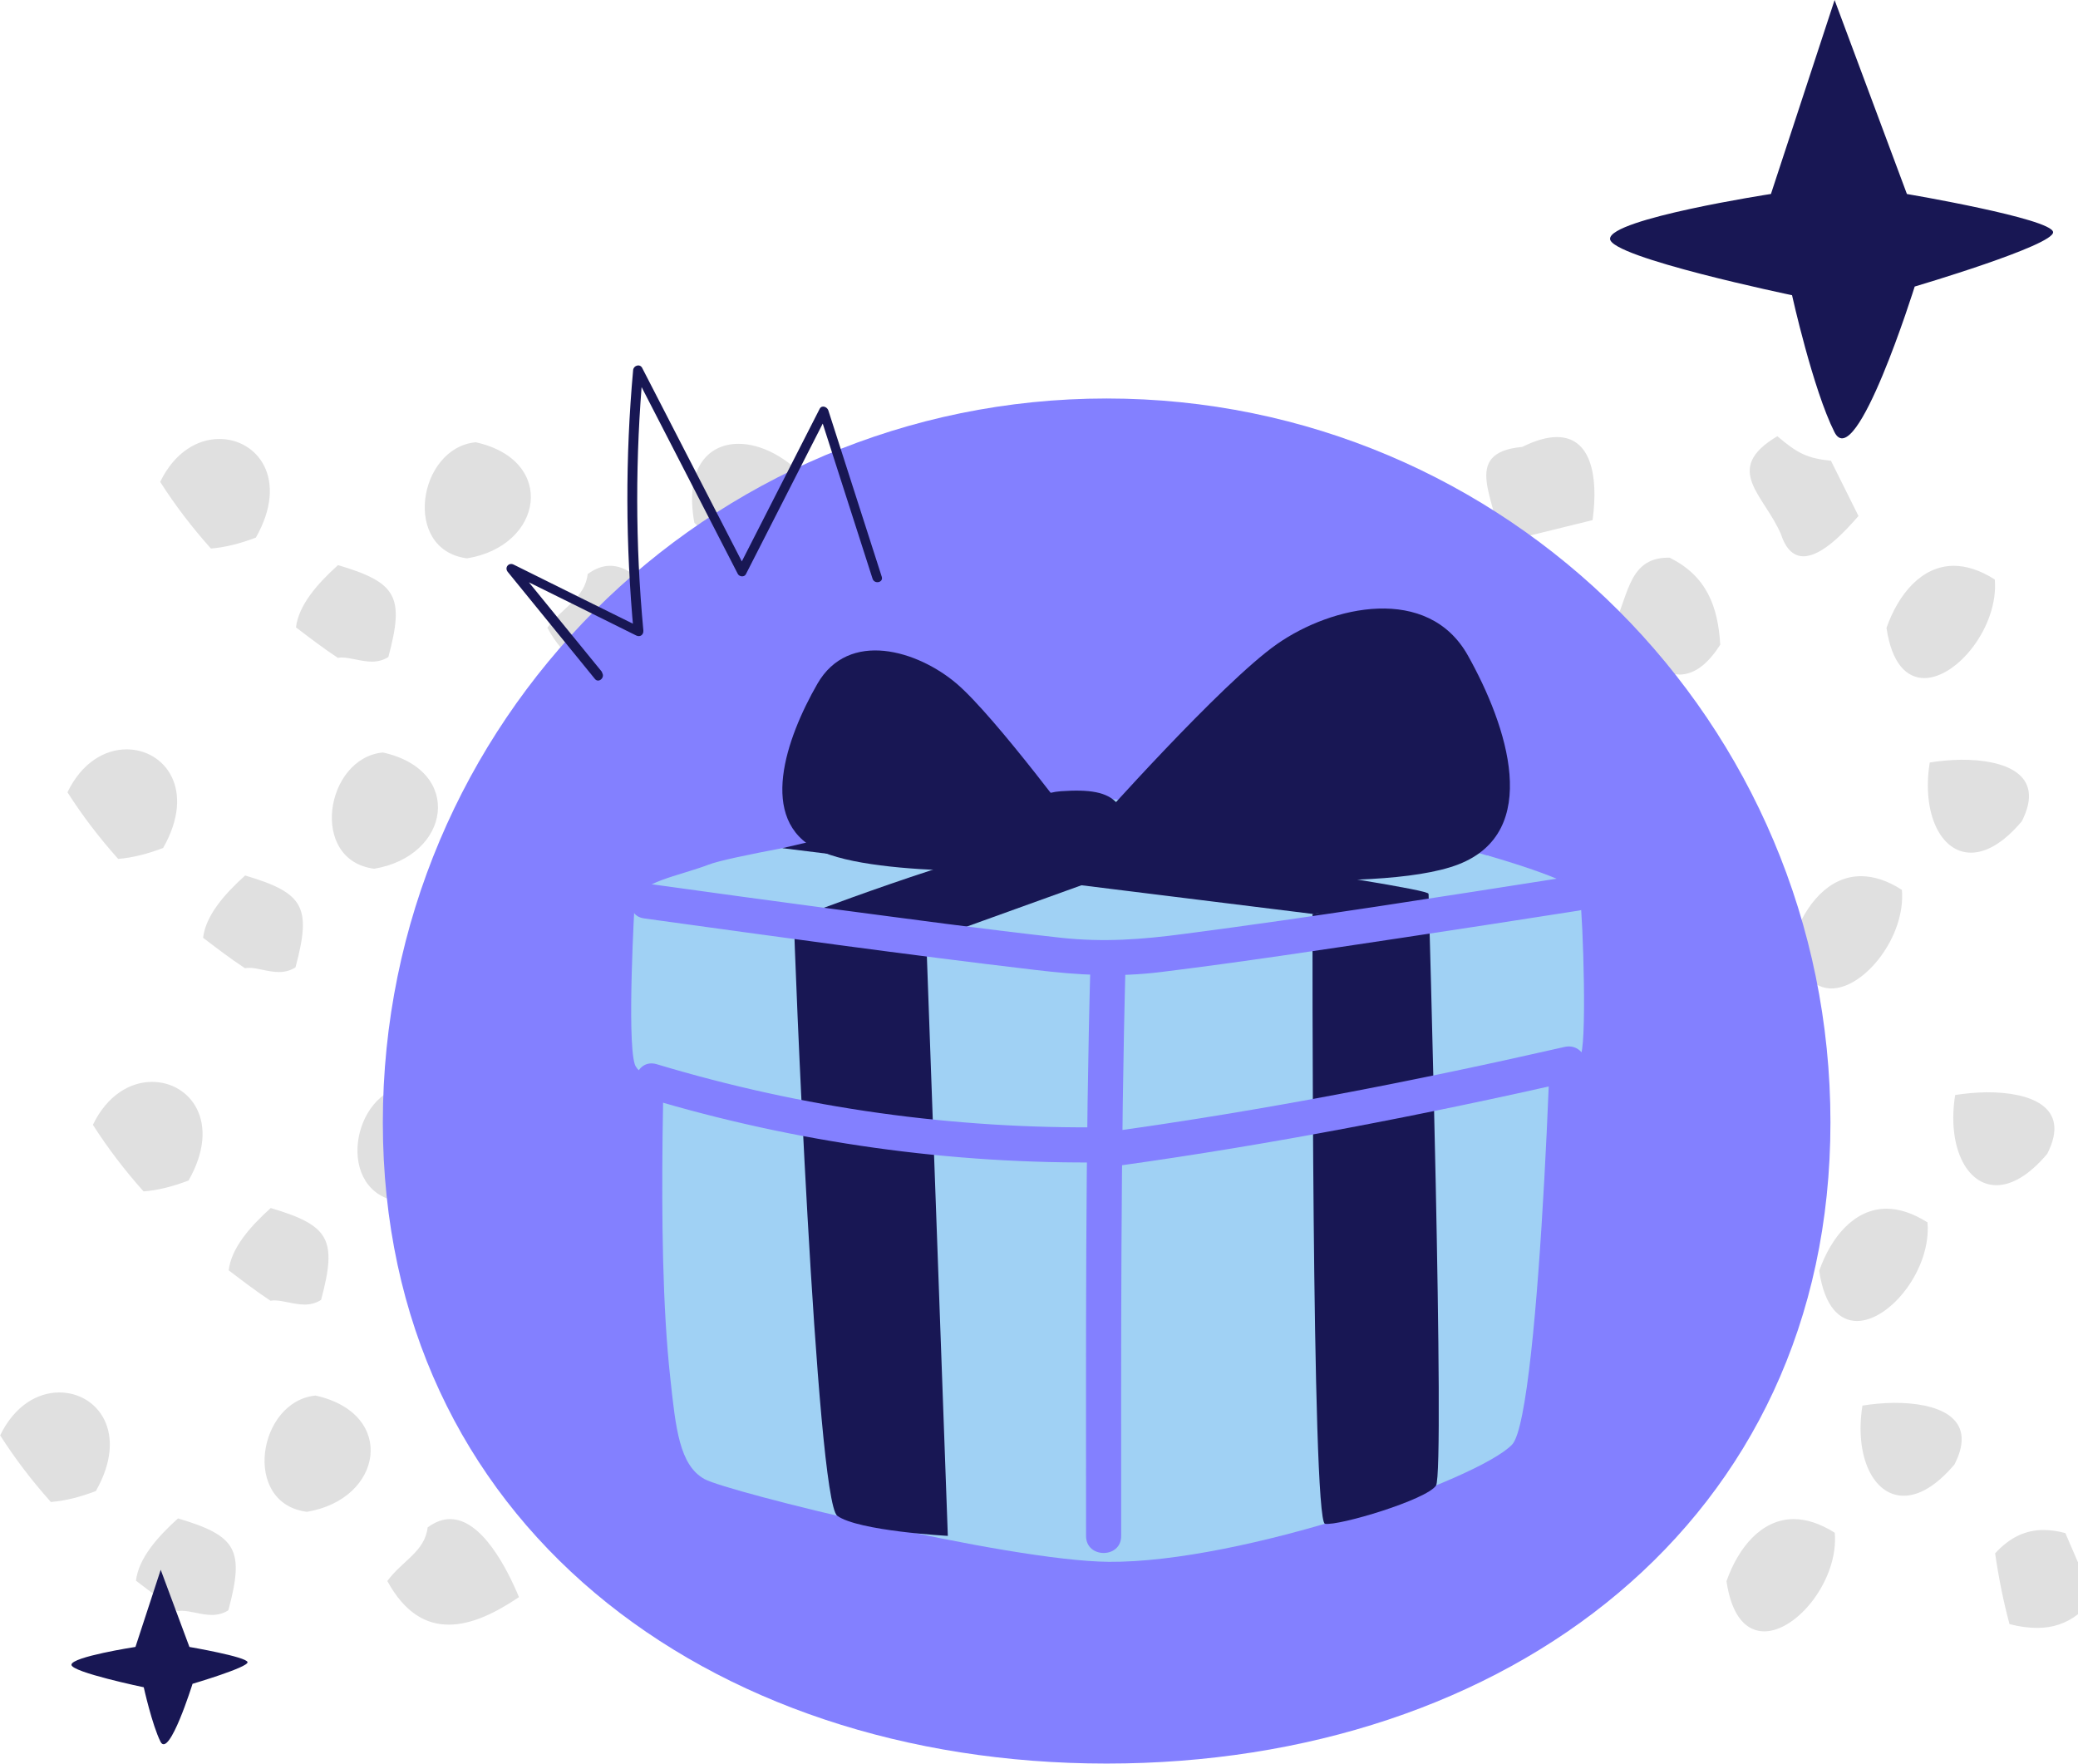 <?xml version="1.0" encoding="UTF-8"?> <svg xmlns="http://www.w3.org/2000/svg" xmlns:xlink="http://www.w3.org/1999/xlink" xmlns:xodm="http://www.corel.com/coreldraw/odm/2003" xml:space="preserve" width="30.557mm" height="25.931mm" version="1.1" style="shape-rendering:geometricPrecision; text-rendering:geometricPrecision; image-rendering:optimizeQuality; fill-rule:evenodd; clip-rule:evenodd" viewBox="0 0 120.12 101.93"> <defs> <style type="text/css"> .fil1 {fill:#181754;fill-rule:nonzero} .fil2 {fill:#8380FF;fill-rule:nonzero} .fil3 {fill:#A0D1F4;fill-rule:nonzero} .fil0 {fill:#E0E0E0;fill-rule:nonzero} </style> </defs> <g id="Слой_x0020_1">  <g id="_1829870687328"> <g> <path class="fil0" d="M111.24 39.19c-1,0 -1.88,-0.8 -2.19,-2.9 0.69,-1.96 2.03,-3.58 3.88,-3.59 0.72,-0 1.51,0.24 2.38,0.79 0.23,2.69 -2.15,5.69 -4.07,5.7zm-59.63 0.07c-2.71,-0.47 -3.65,-2.23 -3.64,-4.73 0.66,-0.98 1.34,-1.34 2.03,-1.34 1.24,-0.01 2.51,1.14 3.73,1.99 0.22,1.03 0.18,2.02 0.18,3.14 -0.85,0.35 -1.6,0.65 -2.31,0.94zm45.46 -0.28c-1.29,0.01 -2.59,-1.23 -4.01,-2.43 1.11,-1.79 0.9,-4.31 3.37,-4.32 0.03,-0 0.05,-0 0.08,-0 2.15,1.06 2.8,2.83 2.93,5.03 -0.8,1.25 -1.58,1.72 -2.37,1.73zm-16.3 -0.3c-1.93,0.01 -3.66,-1.05 -2.35,-3.54 0.94,-0.71 1.87,-1.62 3.16,-1.63 0.36,-0 0.75,0.07 1.18,0.24 3.56,2.98 0.61,4.92 -1.98,4.93zm-13.48 0c-1.16,0.01 -2.68,-0.55 -4.31,-1.76 -0.44,-2.49 1.77,-3.97 3.92,-3.98 0.37,-0 0.74,0.04 1.1,0.13 2.39,3.5 1.53,5.6 -0.7,5.61zm-32.08 0.12c-1.32,0.01 -2.56,-0.67 -3.57,-2.52 0.84,-1.16 2.17,-1.69 2.33,-3.1 0.45,-0.33 0.88,-0.48 1.29,-0.48 1.85,-0.01 3.31,2.88 3.99,4.51 -1.32,0.89 -2.72,1.59 -4.04,1.59zm-13.71 -0.56c-0.31,0 -0.62,-0.06 -0.91,-0.12 -0.3,-0.06 -0.58,-0.12 -0.85,-0.12 -0.07,0 -0.14,0.01 -0.21,0.02 -0.85,-0.56 -1.63,-1.16 -2.42,-1.76 0.15,-1.28 1.22,-2.51 2.43,-3.6 3.4,1.01 3.85,1.81 2.91,5.31 -0.31,0.2 -0.64,0.27 -0.95,0.27z"></path> <path class="fil0" d="M104.25 32.15c-0.52,0 -0.99,-0.34 -1.29,-1.25 -0.97,-2.3 -3.43,-3.78 -0.22,-5.69 1.17,0.99 1.7,1.27 3.1,1.42 0.51,1.03 1.02,2.05 1.59,3.19 -0.77,0.89 -2.1,2.33 -3.18,2.33zm-46.18 -0.03c-0.85,0 -1.75,-0.38 -2.51,-1.34 0.97,-2.03 -0.35,-3.01 0.91,-4.35 0.68,-0.52 1.66,-1.07 2.58,-1.08 0.51,-0 1.01,0.17 1.41,0.61 2.49,2.53 0.21,6.13 -2.38,6.15zm-31.07 0.15c-3.79,-0.49 -2.83,-6.4 0.5,-6.71 4.71,1.04 3.91,5.99 -0.5,6.71z"></path> <path class="fil0" d="M43.89 32.09c-1.07,0 -2.36,-0.64 -3.75,-1.87 -0.57,-3.09 0.74,-4.56 2.53,-4.57 1.32,-0.01 2.89,0.78 4.16,2.29 -0.3,2.81 -1.39,4.15 -2.93,4.15zm29.12 -0.3c-0.82,0 -1.76,-0.17 -2.77,-0.51 0.21,-2.48 -0.12,-4.81 2.05,-6.4 0.55,-0.05 0.98,-0.1 1.32,-0.1 1.11,-0.01 1.47,0.41 2.98,2.13 0.32,3.32 -1.16,4.86 -3.59,4.88zm13.67 -0.41c-0.08,-2.38 -2.34,-5.22 1.31,-5.55 0.79,-0.39 1.45,-0.57 2,-0.57 1.93,-0.01 2.43,2.15 2.07,4.8 -1.84,0.45 -3.5,0.86 -5.37,1.32zm-74.49 0.32c-1.09,-1.22 -2.07,-2.5 -2.93,-3.85 0.83,-1.72 2.17,-2.48 3.41,-2.48 2.2,-0.01 4.05,2.31 2.12,5.7 -0.89,0.34 -1.78,0.57 -2.6,0.63z"></path> <path class="fil0" d="M105.87 57.13c-1,0 -1.88,-0.8 -2.19,-2.9 0.69,-1.96 2.03,-3.58 3.88,-3.59 0.72,-0 1.51,0.23 2.38,0.79 0.23,2.69 -2.15,5.69 -4.07,5.7zm-59.63 0.07c-2.71,-0.47 -3.65,-2.23 -3.64,-4.73 0.66,-0.98 1.34,-1.34 2.03,-1.34 1.24,-0.01 2.51,1.14 3.73,1.99 0.22,1.03 0.18,2.02 0.18,3.14 -0.85,0.35 -1.6,0.65 -2.31,0.94zm45.46 -0.28c-1.29,0.01 -2.59,-1.23 -4.01,-2.43 1.11,-1.79 0.9,-4.31 3.37,-4.32 0.03,0 0.05,0 0.08,0 2.15,1.06 2.8,2.83 2.93,5.03 -0.8,1.25 -1.58,1.72 -2.37,1.73zm-16.3 -0.3c-1.93,0.01 -3.66,-1.05 -2.35,-3.54 0.94,-0.71 1.87,-1.62 3.16,-1.63 0.36,-0 0.75,0.07 1.18,0.24 3.56,2.98 0.61,4.92 -1.98,4.93zm-13.48 0c-1.16,0.01 -2.68,-0.55 -4.31,-1.77 -0.44,-2.49 1.77,-3.96 3.92,-3.98 0.37,-0 0.74,0.04 1.1,0.13 2.39,3.5 1.53,5.6 -0.7,5.61zm-32.08 0.12c-1.32,0.01 -2.56,-0.67 -3.57,-2.52 0.84,-1.16 2.17,-1.69 2.33,-3.1 0.45,-0.33 0.88,-0.48 1.29,-0.48 1.85,-0.01 3.31,2.88 3.99,4.51 -1.32,0.89 -2.72,1.59 -4.04,1.59zm-13.71 -0.56c-0.31,0 -0.62,-0.06 -0.91,-0.12 -0.3,-0.06 -0.58,-0.13 -0.85,-0.12 -0.07,0 -0.14,0.01 -0.21,0.02 -0.85,-0.56 -1.63,-1.16 -2.42,-1.76 0.15,-1.28 1.22,-2.51 2.43,-3.6 3.4,1.01 3.85,1.81 2.91,5.31 -0.31,0.2 -0.64,0.27 -0.95,0.27z"></path> <path class="fil0" d="M98.88 50.09c-0.52,0 -0.99,-0.34 -1.29,-1.25 -0.97,-2.3 -3.43,-3.78 -0.22,-5.69 1.17,0.99 1.7,1.27 3.1,1.42 0.51,1.03 1.02,2.05 1.59,3.19 -0.77,0.89 -2.1,2.33 -3.18,2.33zm-46.18 -0.03c-0.85,0 -1.75,-0.38 -2.51,-1.34 0.97,-2.03 -0.35,-3.01 0.91,-4.35 0.68,-0.52 1.66,-1.07 2.58,-1.08 0.51,-0 1.01,0.17 1.41,0.61 2.49,2.53 0.21,6.13 -2.38,6.15zm-31.07 0.15c-3.79,-0.49 -2.83,-6.4 0.5,-6.72 4.71,1.04 3.91,5.99 -0.5,6.72z"></path> <path class="fil0" d="M38.53 50.03c-1.07,0 -2.36,-0.64 -3.75,-1.87 -0.57,-3.09 0.74,-4.56 2.53,-4.57 1.32,-0.01 2.89,0.78 4.16,2.29 -0.3,2.81 -1.39,4.15 -2.93,4.15zm29.12 -0.3c-0.82,0 -1.76,-0.17 -2.77,-0.51 0.21,-2.48 -0.12,-4.81 2.05,-6.4 0.55,-0.05 0.98,-0.1 1.32,-0.1 1.11,-0.01 1.47,0.41 2.98,2.13 0.32,3.32 -1.16,4.86 -3.59,4.88zm46.29 -0.45c-1.77,0.01 -2.86,-2.3 -2.39,-5.21 0.55,-0.09 1.18,-0.15 1.82,-0.16 2.41,-0.01 4.93,0.77 3.5,3.56 -1.07,1.27 -2.08,1.81 -2.93,1.81zm-32.62 0.04c-0.08,-2.38 -2.34,-5.22 1.31,-5.55 0.79,-0.39 1.45,-0.57 2,-0.57 1.93,-0.01 2.43,2.15 2.07,4.8 -1.84,0.45 -3.5,0.86 -5.37,1.32zm-74.49 0.32c-1.09,-1.22 -2.07,-2.5 -2.93,-3.85 0.83,-1.72 2.17,-2.48 3.41,-2.48 2.2,-0.01 4.05,2.31 2.12,5.7 -0.89,0.34 -1.78,0.57 -2.6,0.63z"></path> <g> <g> <g> <path class="fil0" d="M107.35 76.35c-1,0 -1.88,-0.8 -2.19,-2.9 0.69,-1.96 2.03,-3.58 3.88,-3.59 0.72,-0 1.51,0.24 2.38,0.79 0.23,2.69 -2.15,5.69 -4.07,5.7zm-59.63 0.07c-2.71,-0.47 -3.65,-2.23 -3.64,-4.73 0.66,-0.98 1.34,-1.34 2.03,-1.34 1.24,-0.01 2.51,1.14 3.73,1.99 0.22,1.03 0.18,2.02 0.18,3.14 -0.85,0.35 -1.6,0.65 -2.31,0.94zm45.46 -0.28c-1.29,0.01 -2.59,-1.23 -4.01,-2.43 1.11,-1.79 0.9,-4.31 3.37,-4.32 0.03,0 0.05,0 0.08,-0 2.15,1.06 2.8,2.83 2.93,5.03 -0.8,1.25 -1.58,1.72 -2.37,1.73zm-16.3 -0.3c-1.93,0.01 -3.66,-1.05 -2.35,-3.54 0.94,-0.71 1.87,-1.62 3.16,-1.63 0.36,-0 0.75,0.07 1.18,0.24 3.56,2.98 0.61,4.92 -1.98,4.93zm-13.48 0c-1.16,0.01 -2.68,-0.55 -4.31,-1.77 -0.44,-2.49 1.77,-3.97 3.92,-3.98 0.37,-0 0.74,0.04 1.1,0.13 2.39,3.5 1.53,5.6 -0.7,5.61zm-32.08 0.12c-1.32,0.01 -2.56,-0.67 -3.57,-2.52 0.84,-1.16 2.17,-1.69 2.33,-3.1 0.45,-0.33 0.88,-0.48 1.29,-0.48 1.85,-0.01 3.31,2.88 3.99,4.51 -1.32,0.89 -2.72,1.59 -4.04,1.59zm-13.71 -0.56c-0.31,0 -0.62,-0.06 -0.91,-0.12 -0.3,-0.06 -0.58,-0.12 -0.85,-0.12 -0.07,0 -0.14,0.01 -0.21,0.02 -0.85,-0.56 -1.63,-1.16 -2.42,-1.76 0.15,-1.28 1.22,-2.51 2.43,-3.6 3.4,1.01 3.85,1.81 2.91,5.31 -0.31,0.2 -0.64,0.27 -0.95,0.27z"></path> <path class="fil0" d="M100.36 69.32c-0.52,0 -0.99,-0.34 -1.29,-1.25 -0.97,-2.3 -3.43,-3.78 -0.22,-5.69 1.17,0.99 1.7,1.27 3.1,1.42 0.51,1.03 1.02,2.05 1.59,3.19 -0.77,0.89 -2.1,2.33 -3.18,2.33zm-46.18 -0.02c-0.85,0 -1.75,-0.38 -2.51,-1.34 0.97,-2.03 -0.35,-3.01 0.91,-4.35 0.68,-0.52 1.66,-1.07 2.58,-1.08 0.51,-0 1.01,0.17 1.41,0.61 2.49,2.53 0.21,6.13 -2.38,6.15zm-31.07 0.15c-3.79,-0.49 -2.83,-6.4 0.5,-6.71 4.71,1.04 3.91,5.99 -0.5,6.71z"></path> </g> <path class="fil0" d="M40 69.25c-1.07,0 -2.36,-0.64 -3.75,-1.87 -0.57,-3.09 0.74,-4.56 2.53,-4.57 1.32,-0.01 2.89,0.78 4.16,2.29 -0.3,2.81 -1.39,4.15 -2.93,4.15zm29.12 -0.3c-0.82,0 -1.76,-0.17 -2.77,-0.51 0.21,-2.48 -0.12,-4.81 2.05,-6.4 0.55,-0.05 0.98,-0.1 1.32,-0.1 1.11,-0.01 1.47,0.41 2.98,2.13 0.32,3.32 -1.16,4.86 -3.59,4.88zm46.29 -0.45c-1.77,0.01 -2.86,-2.3 -2.39,-5.21 0.55,-0.09 1.18,-0.15 1.82,-0.16 2.41,-0.01 4.93,0.77 3.5,3.56 -1.07,1.27 -2.08,1.81 -2.93,1.81zm-32.62 0.04c-0.08,-2.38 -2.34,-5.22 1.31,-5.55 0.79,-0.39 1.45,-0.57 2,-0.57 1.93,-0.01 2.43,2.15 2.07,4.8 -1.84,0.45 -3.5,0.86 -5.37,1.32zm-74.49 0.32c-1.09,-1.22 -2.07,-2.5 -2.93,-3.85 0.83,-1.72 2.17,-2.48 3.41,-2.48 2.2,-0.01 4.05,2.31 2.12,5.7 -0.89,0.34 -1.78,0.57 -2.6,0.63z"></path> </g> <g> <g> <path class="fil0" d="M101.99 94.29c-1,0 -1.88,-0.8 -2.19,-2.9 0.69,-1.96 2.03,-3.58 3.88,-3.59 0.72,-0 1.51,0.24 2.38,0.79 0.23,2.69 -2.15,5.69 -4.07,5.7zm18.13 -4.02l0 3.03c-0.69,0.53 -1.46,0.79 -2.35,0.79 -0.5,0 -1.03,-0.07 -1.61,-0.22 -0.35,-1.3 -0.64,-2.75 -0.83,-4.09 0.85,-0.93 1.77,-1.35 2.8,-1.35 0.4,-0 0.82,0.06 1.26,0.18l0.72 1.67zm-77.76 4.09c-2.71,-0.47 -3.65,-2.23 -3.64,-4.73 0.66,-0.98 1.34,-1.34 2.03,-1.34 1.24,-0.01 2.51,1.14 3.73,1.99 0.22,1.03 0.18,2.02 0.18,3.14 -0.85,0.35 -1.6,0.65 -2.31,0.94zm45.46 -0.28c-1.29,0.01 -2.59,-1.23 -4.01,-2.43 1.11,-1.79 0.9,-4.31 3.37,-4.32 0.03,0 0.05,0 0.08,-0 2.15,1.06 2.8,2.83 2.93,5.03 -0.8,1.25 -1.58,1.72 -2.37,1.73zm-16.3 -0.3c-1.93,0.01 -3.66,-1.05 -2.35,-3.54 0.94,-0.71 1.87,-1.62 3.16,-1.63 0.36,-0 0.75,0.07 1.18,0.24 3.56,2.98 0.61,4.92 -1.98,4.93zm-13.48 0c-1.16,0.01 -2.68,-0.55 -4.31,-1.77 -0.44,-2.49 1.77,-3.97 3.92,-3.98 0.37,-0 0.74,0.04 1.1,0.13 2.39,3.5 1.53,5.6 -0.7,5.61zm-32.08 0.12c-1.32,0.01 -2.56,-0.67 -3.57,-2.52 0.84,-1.16 2.17,-1.69 2.33,-3.1 0.45,-0.33 0.88,-0.48 1.29,-0.48 1.85,-0.01 3.31,2.88 3.99,4.51 -1.32,0.89 -2.72,1.59 -4.04,1.59zm-13.71 -0.56c-0.31,0 -0.62,-0.06 -0.91,-0.12 -0.3,-0.06 -0.58,-0.12 -0.85,-0.12 -0.07,0 -0.14,0.01 -0.21,0.02 -0.85,-0.56 -1.63,-1.16 -2.42,-1.76 0.15,-1.28 1.22,-2.51 2.43,-3.6 3.4,1.01 3.85,1.81 2.91,5.31 -0.31,0.2 -0.64,0.27 -0.95,0.27z"></path> <path class="fil0" d="M94.99 87.26c-0.52,0 -0.99,-0.34 -1.29,-1.25 -0.97,-2.3 -3.43,-3.78 -0.22,-5.69 1.17,0.99 1.7,1.27 3.1,1.42 0.51,1.03 1.02,2.05 1.59,3.19 -0.77,0.89 -2.1,2.33 -3.18,2.33zm-46.18 -0.03c-0.85,0 -1.75,-0.38 -2.51,-1.34 0.97,-2.03 -0.35,-3.01 0.91,-4.35 0.68,-0.52 1.66,-1.07 2.58,-1.08 0.51,-0 1.01,0.17 1.41,0.61 2.49,2.53 0.21,6.13 -2.38,6.15zm-31.07 0.15c-3.79,-0.49 -2.83,-6.4 0.5,-6.72 4.71,1.04 3.91,5.99 -0.5,6.72z"></path> </g> <path class="fil0" d="M34.64 87.2c-1.07,0 -2.36,-0.64 -3.75,-1.87 -0.57,-3.09 0.74,-4.56 2.53,-4.57 1.32,-0.01 2.89,0.78 4.16,2.29 -0.3,2.81 -1.39,4.15 -2.93,4.15zm29.12 -0.3c-0.82,0 -1.76,-0.17 -2.77,-0.51 0.21,-2.48 -0.12,-4.81 2.05,-6.4 0.55,-0.05 0.98,-0.1 1.32,-0.1 1.11,-0.01 1.47,0.41 2.98,2.13 0.32,3.32 -1.16,4.86 -3.59,4.88zm46.29 -0.45c-1.77,0.01 -2.86,-2.3 -2.39,-5.21 0.55,-0.09 1.18,-0.15 1.82,-0.16 2.41,-0.01 4.93,0.77 3.5,3.56 -1.07,1.27 -2.08,1.81 -2.93,1.81zm-32.62 0.04c-0.08,-2.38 -2.34,-5.22 1.31,-5.55 0.79,-0.39 1.45,-0.57 2,-0.57 1.93,-0.01 2.43,2.15 2.07,4.8 -1.84,0.45 -3.5,0.86 -5.37,1.32zm-74.49 0.32c-1.09,-1.22 -2.07,-2.5 -2.93,-3.85 0.83,-1.72 2.17,-2.48 3.41,-2.48 2.2,-0.01 4.05,2.31 2.12,5.7 -0.89,0.34 -1.78,0.57 -2.6,0.63z"></path> </g> </g> </g> <path class="fil1" d="M7.83 95.19l1.46 -4.46 1.66 4.46c0,0 3.32,0.57 3.36,0.88 0.04,0.3 -3.18,1.25 -3.18,1.25 0,0 -1.35,4.33 -1.85,3.35 -0.49,-0.98 -0.97,-3.15 -0.97,-3.15 0,0 -4.18,-0.87 -4.18,-1.3 0,-0.46 3.69,-1.03 3.69,-1.03z"></path> <path class="fil2" d="M105.81 64.87c0,23.11 -18.73,37.06 -41.84,37.06 -23.11,0 -41.84,-13.95 -41.84,-37.06 0,-23.11 18.73,-41.84 41.84,-41.84 23.11,0 41.84,18.73 41.84,41.84z"></path> <path class="fil3" d="M85.94 49.43c0,0 5.28,1.48 5.38,2.22 0.2,1.54 0.43,9.08 0.01,9.39 -0.42,0.31 -3.35,1.05 -3.35,1.05l-2.04 -12.66z"></path> <path class="fil3" d="M36.69 52.12c0,0 -0.46,7.9 0,9.38 0.46,1.48 6.25,1.56 6.25,1.56l0 -10.24c0,0 -6.17,-2.13 -6.25,-0.69z"></path> <path class="fil3" d="M62.77 46.08c0,0 -19.59,3.04 -21.8,3.89 -1.72,0.66 -4.14,1.03 -4.13,2.08 0,0.56 1.49,2.74 1.55,3.65 0.2,3.13 -0.56,15.69 0.36,23.98 0.31,2.85 0.52,5.01 1.98,5.81 1.33,0.73 17.47,4.73 23.37,4.78 7.66,0.06 21.35,-4.72 23.31,-6.78 1.66,-1.74 2.53,-28.88 2.31,-30.77 -0.26,-2.23 -2.98,-3.61 -9.04,-4.27 -5.75,-0.62 -16.27,-2.46 -17.92,-2.37z"></path> <path class="fil2" d="M63.04 55.47c-0.31,11.1 -0.26,22.2 -0.26,33.31 0,1.3 2.03,1.31 2.03,0 -0,-11.1 -0.04,-22.2 0.26,-33.31 0.04,-1.31 -1.99,-1.31 -2.03,0z"></path> <path class="fil1" d="M75.87 52.82l-30.65 -3.8c0,0 7.19,-1.72 9.06,-1.62 1.87,0.11 28.55,3.87 28.29,4.26 -0.26,0.39 -6.7,1.16 -6.7,1.16z"></path> <path class="fil1" d="M45.9 53.25c-0.03,0.64 1.28,33.48 2.5,34.36 1.22,0.88 6.39,1.16 6.39,1.16l-1.25 -34.56 -7.64 -0.96z"></path> <path class="fil1" d="M63.3 47.7c0,0 7.3,-8.22 10.51,-10.47 3.21,-2.25 8.74,-3.45 11.04,0.65 2.3,4.1 4.3,10.2 -0.55,12.08 -4.85,1.88 -19.15,0.31 -19.15,0.31l-1.85 -2.57z"></path> <path class="fil1" d="M75.87 52.82c0,0 -0.06,35.11 0.72,35.25 0.78,0.14 5.89,-1.39 6.42,-2.21 0.53,-0.82 -0.43,-34.2 -0.43,-34.2l-6.7 1.16z"></path> <path class="fil2" d="M37.43 63.47c8.6,2.58 17.54,3.83 26.52,3.71 1.3,-0.02 1.31,-2.05 0,-2.03 -8.81,0.12 -17.54,-1.1 -25.98,-3.64 -1.25,-0.38 -1.79,1.58 -0.54,1.96z"></path> <path class="fil2" d="M64.7 67.37c8.83,-1.23 17.59,-2.93 26.28,-4.9 1.27,-0.29 0.73,-2.25 -0.54,-1.96 -8.69,1.98 -17.45,3.68 -26.28,4.9 -1.29,0.18 -0.74,2.13 0.54,1.96z"></path> <path class="fil1" d="M45.64 53.21c0,0 10.8,-4.16 14.13,-4.45 3.32,-0.29 5.7,1.34 5.7,1.34l-11.63 4.19 -8.19 -1.08z"></path> <path class="fil1" d="M62.62 48.31c0,0 -5.05,-6.85 -7.31,-8.79 -2.26,-1.93 -6.25,-3.14 -8.06,0 -1.81,3.15 -3.47,7.88 0,9.59 3.47,1.72 13.93,1.15 13.93,1.15l1.43 -1.95z"></path> <path class="fil1" d="M57.4 50.35c0,0 0.64,-4.38 3.92,-4.62 3.28,-0.23 4.14,0.59 3.83,4.54l-7.75 0.08z"></path> <path class="fil2" d="M37.23 53.08c7.53,1.04 15.07,2.09 22.62,2.98 2.54,0.3 4.73,0.43 7.26,0.12 4.62,-0.57 9.21,-1.27 13.81,-1.96 3.45,-0.52 6.9,-1.05 10.34,-1.59 1.29,-0.2 0.74,-2.16 -0.54,-1.96 -7.4,1.16 -14.8,2.33 -22.22,3.3 -2.49,0.33 -4.68,0.5 -7.17,0.23 -4.44,-0.49 -8.87,-1.1 -13.29,-1.68 -3.43,-0.46 -6.85,-0.92 -10.27,-1.4 -1.28,-0.18 -1.83,1.78 -0.54,1.96z"></path> <path class="fil1" d="M102.37 11.21l3.68 -11.21 4.18 11.21c0,0 8.36,1.42 8.45,2.2 0.09,0.76 -8,3.15 -8,3.15 0,0 -3.4,10.87 -4.64,8.41 -1.24,-2.46 -2.45,-7.91 -2.45,-7.91 0,0 -10.52,-2.19 -10.52,-3.26 0,-1.16 9.29,-2.59 9.29,-2.59z"></path> <path class="fil1" d="M34.81 38.85c-1.68,-2.06 -3.36,-4.12 -5.04,-6.18 -0.11,0.14 -0.23,0.28 -0.34,0.42 2.45,1.21 4.9,2.42 7.35,3.64 0.23,0.11 0.43,-0.05 0.41,-0.29 -0.47,-5 -0.47,-10.04 -0.02,-15.04 -0.17,0.04 -0.34,0.08 -0.52,0.12 2,3.88 4,7.76 6,11.65 0.09,0.17 0.38,0.2 0.47,0.01 1.58,-3.09 3.15,-6.18 4.73,-9.27 -0.17,-0.03 -0.33,-0.06 -0.5,-0.08 1.03,3.21 2.06,6.42 3.09,9.62 0.11,0.33 0.64,0.22 0.53,-0.12 -1.03,-3.21 -2.06,-6.42 -3.09,-9.62 -0.07,-0.2 -0.38,-0.32 -0.5,-0.08 -1.58,3.09 -3.15,6.18 -4.73,9.27 0.16,0.01 0.32,0.01 0.47,0.01 -2,-3.88 -4,-7.76 -6,-11.65 -0.13,-0.25 -0.49,-0.14 -0.52,0.12 -0.46,5.05 -0.44,10.13 0.03,15.18 0.14,-0.1 0.27,-0.2 0.41,-0.29 -2.45,-1.21 -4.9,-2.42 -7.35,-3.64 -0.28,-0.14 -0.54,0.17 -0.34,0.42 1.68,2.06 3.36,4.12 5.04,6.19 0.22,0.27 0.62,-0.1 0.4,-0.38z"></path> </g> </g> </svg> 